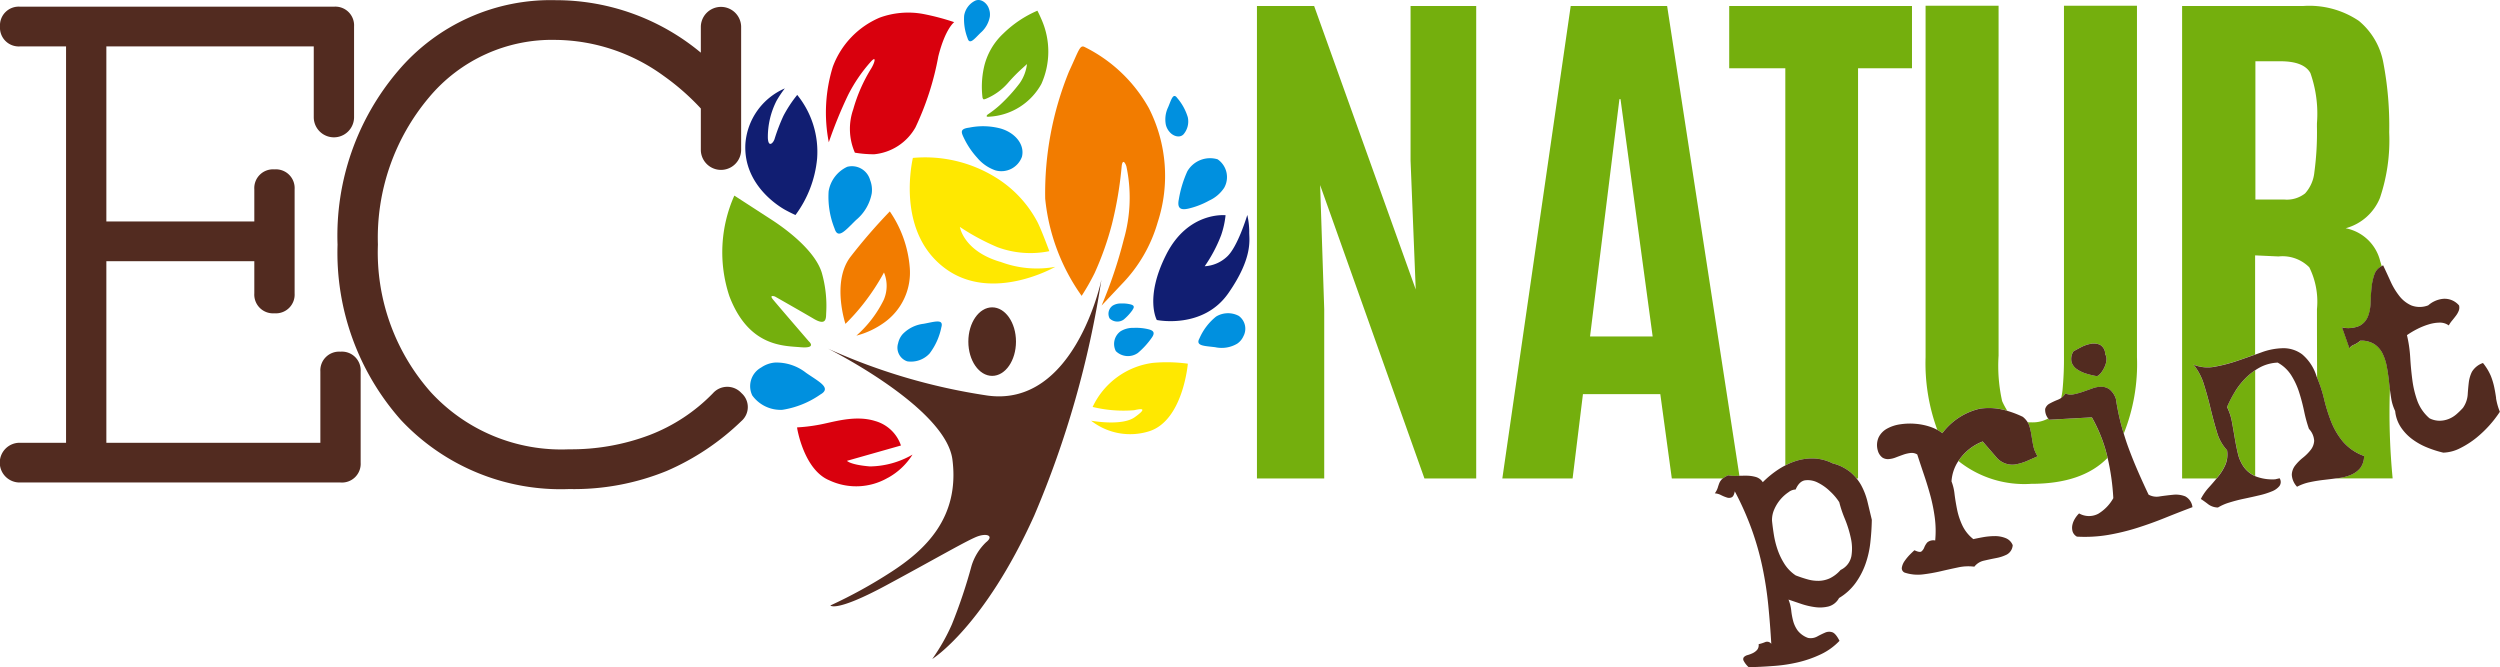 <svg xmlns="http://www.w3.org/2000/svg" xmlns:xlink="http://www.w3.org/1999/xlink" width="195.685" height="52.228" viewBox="0 0 195.685 52.228"><defs><clipPath id="clip-path"><rect id="Rect&#xE1;ngulo_2" data-name="Rect&#xE1;ngulo 2" width="195.685" height="52.228" fill="none"></rect></clipPath></defs><g id="Grupo_282" data-name="Grupo 282" transform="translate(0)"><g id="Grupo_26" data-name="Grupo 26" transform="translate(0 0)"><g id="Grupo_3" data-name="Grupo 3"><path id="Trazado_37" data-name="Trazado 37" d="M542.819,14.677l.405,10.085L535.272,2.575h-4.477V39.554h5.266V26.3l-.32-9.707,8.166,22.965h4.051V2.575h-5.138Z" transform="translate(-432.409 -2.105)" fill="#74af0d"></path><g id="Grupo_2" data-name="Grupo 2"><g id="Grupo_1" data-name="Grupo 1" clip-path="url(#clip-path)"><path id="Trazado_38" data-name="Trazado 38" d="M652.8,39.356l.181-.006L647.323,2.575h-7.547l-5.352,36.979h5.5l.81-6.6h6.055l.9,6.6h4a1.863,1.863,0,0,1,.423-.242,2.794,2.794,0,0,0,.694.044M641.289,28.439l2.3-18.574h.085l2.516,18.574Z" transform="translate(-516.83 -2.105)" fill="#74af0d"></path><path id="Trazado_39" data-name="Trazado 39" d="M736.911,37.994a3.525,3.525,0,0,1,1.412.38,3.6,3.6,0,0,1,1.421.709,3.859,3.859,0,0,1,.456.471h.117V7.45h4.222V2.575H730.232V7.45h4.392V38.534a5.272,5.272,0,0,1,.849-.354,4.1,4.1,0,0,1,1.439-.186" transform="translate(-594.88 -2.105)" fill="#74af0d"></path><path id="Trazado_40" data-name="Trazado 40" d="M837.487,178.857l-3.362.188c-.022-.034-.041-.066-.061-.1a2.537,2.537,0,0,1-1.3.3c-.107,0-.209,0-.307-.009a1.141,1.141,0,0,1,.112.228,4.356,4.356,0,0,1,.179.746q.06.4.139.824a2.574,2.574,0,0,0,.347.867q-.419.189-.817.361a4,4,0,0,1-.8.254,1.626,1.626,0,0,1-1.55-.473l-1.12-1.292a3.936,3.936,0,0,0-1.68,1.213,3.647,3.647,0,0,0-.225.306,8.247,8.247,0,0,0,5.709,1.787q3.985,0,5.963-2.032c-.013-.055-.023-.112-.037-.167a11.945,11.945,0,0,0-1.193-3" transform="translate(-673.748 -146.186)" fill="#74af0d"></path><path id="Trazado_41" data-name="Trazado 41" d="M870.729,32.81a.994.994,0,0,0,.642.068,5.224,5.224,0,0,0,.728-.2l.759-.268a1.977,1.977,0,0,1,.724-.123,1.093,1.093,0,0,1,.621.221,1.573,1.573,0,0,1,.477.734,18.938,18.938,0,0,0,.408,1.995c.063.241.135.477.206.713a14.653,14.653,0,0,0,1.034-5.984V2.46h-5.714v27.4a25.679,25.679,0,0,1-.117,2.721,4.432,4.432,0,0,1-.105.587,1.217,1.217,0,0,0,.338-.356m.625-3.3q.2-.116.584-.319a2.616,2.616,0,0,1,.78-.273,1.193,1.193,0,0,1,.727.082.842.842,0,0,1,.395.73.71.71,0,0,1,.1.422,1.5,1.5,0,0,1-.113.494,2.262,2.262,0,0,1-.258.471,1.129,1.129,0,0,1-.36.335,6.1,6.1,0,0,1-.835-.194,2.635,2.635,0,0,1-.745-.352,1.052,1.052,0,0,1-.424-.564,1.124,1.124,0,0,1,.148-.834" transform="translate(-709.059 -2.011)" fill="#74af0d"></path><path id="Trazado_42" data-name="Trazado 42" d="M817.392,34a4.809,4.809,0,0,1,2.165.167,5.7,5.7,0,0,1-.408-.763,12.61,12.61,0,0,1-.277-3.551V2.46h-5.714v27.5a15.074,15.074,0,0,0,.92,5.7,2.6,2.6,0,0,1,.389.256A5.116,5.116,0,0,1,817.392,34" transform="translate(-662.435 -2.011)" fill="#74af0d"></path><path id="Trazado_43" data-name="Trazado 43" d="M937.54,30.844a4,4,0,0,0-.333-1.053,1.877,1.877,0,0,0-.641-.742,1.945,1.945,0,0,0-1.109-.279,1.835,1.835,0,0,1-.5.322.655.655,0,0,0-.348.287l-.579-1.647a2.235,2.235,0,0,0,1.372-.125,1.421,1.421,0,0,0,.65-.722,3.08,3.08,0,0,0,.208-1.065q.019-.6.076-1.182a4.454,4.454,0,0,1,.231-1.07,1.127,1.127,0,0,1,.555-.629c-.037-.136-.074-.267-.114-.384a3.459,3.459,0,0,0-2.708-2.584,4.024,4.024,0,0,0,2.686-2.374,14.117,14.117,0,0,0,.725-5.137A26.386,26.386,0,0,0,937.249,7a5.544,5.544,0,0,0-1.908-3.257,6.925,6.925,0,0,0-4.392-1.166H921.5V39.554h2.69c.047-.057.1-.113.141-.171a4.026,4.026,0,0,0,.557-.917,2.106,2.106,0,0,0,.125-1.125,3.455,3.455,0,0,1-.793-1.426q-.27-.885-.5-1.848t-.519-1.878a4.556,4.556,0,0,0-.811-1.547,2.9,2.9,0,0,0,1.672.159,12.382,12.382,0,0,0,1.82-.48q.673-.232,1.332-.467V22.094l1.833.084a2.958,2.958,0,0,1,2.409.851,6.041,6.041,0,0,1,.6,3.267q0,3.043.012,5.386a10.181,10.181,0,0,1,.533,1.623,13.787,13.787,0,0,0,.553,1.778,5.76,5.76,0,0,0,.922,1.578,3.9,3.9,0,0,0,1.662,1.133,1.548,1.548,0,0,1-.286.934,1.816,1.816,0,0,1-.7.527,3.6,3.6,0,0,1-.991.265l-.272.033h4.491a53.38,53.38,0,0,1-.213-7.008c-.021-.164-.042-.329-.059-.5q-.066-.612-.172-1.2m-5.483-18.856a23.156,23.156,0,0,1-.2,3.593,2.892,2.892,0,0,1-.725,1.66,2.305,2.305,0,0,1-1.61.483h-2.281V6.9h1.94q1.855,0,2.366.924a9.583,9.583,0,0,1,.512,3.929Z" transform="translate(-750.698 -2.105)" fill="#74af0d"></path><path id="Trazado_44" data-name="Trazado 44" d="M941.068,160.35a9.767,9.767,0,0,0-.6,1.167,4.344,4.344,0,0,1,.384,1.167q.117.635.221,1.262t.246,1.222a2.969,2.969,0,0,0,.473,1.055,2.16,2.16,0,0,0,.876.7V158.64a4.715,4.715,0,0,0-.729.6,5.724,5.724,0,0,0-.868,1.115" transform="translate(-766.146 -129.662)" fill="#74af0d"></path><path id="Trazado_45" data-name="Trazado 45" d="M735.635,198.593a3.594,3.594,0,0,0-.386-.578,3.864,3.864,0,0,0-.456-.471,3.606,3.606,0,0,0-1.421-.709,3.523,3.523,0,0,0-1.412-.38,4.1,4.1,0,0,0-1.439.186,5.258,5.258,0,0,0-.848.354,5.856,5.856,0,0,0-.534.309,7.69,7.69,0,0,0-1.231,1.005.97.97,0,0,0-.55-.409,2.777,2.777,0,0,0-.707-.1c-.188,0-.378,0-.569.008l-.181.006a2.8,2.8,0,0,1-.694-.044,1.854,1.854,0,0,0-.423.242.807.807,0,0,0-.063.054.927.927,0,0,0-.215.313q-.065.164-.122.36a1.556,1.556,0,0,1-.23.442,1.261,1.261,0,0,1,.485.138,3.011,3.011,0,0,0,.463.19.49.49,0,0,0,.378-.019q.165-.084.236-.466a23.1,23.1,0,0,1,1.333,3,22.313,22.313,0,0,1,.835,2.957,28.2,28.2,0,0,1,.455,2.966q.146,1.485.235,3.017a.4.4,0,0,0-.474-.141,3.337,3.337,0,0,1-.517.166.572.572,0,0,1-.124.451,1.1,1.1,0,0,1-.334.249,2.594,2.594,0,0,1-.393.149.629.629,0,0,0-.3.161.259.259,0,0,0-.026.28,1.755,1.755,0,0,0,.4.512q.969-.02,1.982-.1a11.933,11.933,0,0,0,1.943-.3,8.874,8.874,0,0,0,1.751-.624,4.871,4.871,0,0,0,1.431-1.041q-.3-.592-.579-.676a.782.782,0,0,0-.559.039q-.283.122-.611.3a1.059,1.059,0,0,1-.715.109,1.812,1.812,0,0,1-.81-.577,2.284,2.284,0,0,1-.351-.74,5.374,5.374,0,0,1-.153-.832,3.143,3.143,0,0,0-.215-.852q.4.135.958.325a5.777,5.777,0,0,0,1.118.266,2.787,2.787,0,0,0,1.065-.054,1.327,1.327,0,0,0,.816-.658,4.356,4.356,0,0,0,1.285-1.166,5.9,5.9,0,0,0,.78-1.483,7.483,7.483,0,0,0,.384-1.688q.1-.891.117-1.786l-.331-1.385a5.339,5.339,0,0,0-.481-1.281m-.794,5.54a1.51,1.51,0,0,1-.838,1.051,2.639,2.639,0,0,1-.84.652,2.186,2.186,0,0,1-.856.2,3.005,3.005,0,0,1-.885-.114q-.447-.124-.931-.309a3.044,3.044,0,0,1-.89-.912,5.291,5.291,0,0,1-.532-1.11,6.985,6.985,0,0,1-.288-1.155q-.093-.583-.146-1.1a2.038,2.038,0,0,1,.179-.9,3.1,3.1,0,0,1,1.126-1.347.93.93,0,0,1,.544-.2q.282-.659.754-.723a1.712,1.712,0,0,1,.982.183,3.788,3.788,0,0,1,.978.7,4.317,4.317,0,0,1,.7.831,9.23,9.23,0,0,0,.442,1.313,8.706,8.706,0,0,1,.467,1.513,3.657,3.657,0,0,1,.038,1.418" transform="translate(-589.928 -160.566)" fill="#522b20"></path><path id="Trazado_46" data-name="Trazado 46" d="M800.926,177.466l1.12,1.293a1.626,1.626,0,0,0,1.55.473,4,4,0,0,0,.8-.254q.4-.173.817-.361a2.575,2.575,0,0,1-.347-.867q-.079-.427-.139-.824a4.362,4.362,0,0,0-.179-.747,1.142,1.142,0,0,0-.112-.228,1.669,1.669,0,0,0-.38-.423,7.816,7.816,0,0,0-1.208-.465,4.81,4.81,0,0,0-2.165-.167,5.115,5.115,0,0,0-2.925,1.913,2.6,2.6,0,0,0-.389-.256,3.533,3.533,0,0,0-.54-.236,4.84,4.84,0,0,0-1.17-.242,5.117,5.117,0,0,0-1.207.041,2.987,2.987,0,0,0-1.03.342,1.573,1.573,0,0,0-.649.676,1.5,1.5,0,0,0-.066,1.032,1.014,1.014,0,0,0,.365.555.8.8,0,0,0,.48.117,1.847,1.847,0,0,0,.56-.13q.3-.115.586-.216a2.582,2.582,0,0,1,.571-.133.814.814,0,0,1,.526.117q.263.807.539,1.622t.5,1.643a13.38,13.38,0,0,1,.335,1.692,7.991,7.991,0,0,1,.031,1.774.74.74,0,0,0-.623.156,1.414,1.414,0,0,0-.232.385.748.748,0,0,1-.215.312q-.136.112-.554-.088-.116.1-.349.332a3.87,3.87,0,0,0-.414.5,1.255,1.255,0,0,0-.223.52.368.368,0,0,0,.224.4,3.3,3.3,0,0,0,1.412.14,13.148,13.148,0,0,0,1.4-.246q.691-.161,1.353-.3a3.707,3.707,0,0,1,1.284-.059,1.3,1.3,0,0,1,.756-.473q.472-.11.938-.2a3.166,3.166,0,0,0,.849-.277.9.9,0,0,0,.461-.735.981.981,0,0,0-.562-.555,2.236,2.236,0,0,0-.86-.154,5.444,5.444,0,0,0-.918.088q-.455.084-.741.149a2.986,2.986,0,0,1-.858-1.068,5.491,5.491,0,0,1-.413-1.24q-.128-.632-.2-1.21a3.866,3.866,0,0,0-.238-1,3.236,3.236,0,0,1,.545-1.609,3.691,3.691,0,0,1,.225-.306,3.937,3.937,0,0,1,1.68-1.213" transform="translate(-645.724 -142.902)" fill="#522b20"></path><path id="Trazado_47" data-name="Trazado 47" d="M874.541,174.3a2,2,0,0,0-.931-.115q-.51.05-1.036.127a1.288,1.288,0,0,1-.879-.138q-.468-.987-.855-1.879t-.717-1.786c-.136-.366-.257-.74-.371-1.117-.072-.236-.143-.473-.206-.713a18.9,18.9,0,0,1-.408-1.995,1.574,1.574,0,0,0-.477-.734,1.092,1.092,0,0,0-.621-.221,1.975,1.975,0,0,0-.724.123l-.758.268a5.221,5.221,0,0,1-.728.2.994.994,0,0,1-.642-.068,1.216,1.216,0,0,1-.338.356,1.137,1.137,0,0,1-.24.132,5.486,5.486,0,0,0-.647.3.7.7,0,0,0-.361.427,1.089,1.089,0,0,0,.234.746c.019.032.039.065.061.1l3.362-.188a11.94,11.94,0,0,1,1.193,3c.013.055.024.112.037.167a18.116,18.116,0,0,1,.446,3.158,3.309,3.309,0,0,1-1.179,1.222,1.559,1.559,0,0,1-1.5-.028,2.006,2.006,0,0,0-.337.432,1.51,1.51,0,0,0-.193.5,1.059,1.059,0,0,0,.024.486.707.707,0,0,0,.339.4,11.043,11.043,0,0,0,2.447-.135,17.35,17.35,0,0,0,2.256-.547q1.1-.347,2.166-.778t2.173-.848a1.1,1.1,0,0,0-.588-.857" transform="translate(-703.518 -135.457)" fill="#522b20"></path><path id="Trazado_48" data-name="Trazado 48" d="M875.075,149.218a2.624,2.624,0,0,0,.745.352,6.057,6.057,0,0,0,.834.194,1.13,1.13,0,0,0,.36-.335,2.273,2.273,0,0,0,.258-.471,1.516,1.516,0,0,0,.114-.494.713.713,0,0,0-.1-.422.842.842,0,0,0-.395-.73,1.194,1.194,0,0,0-.727-.082,2.625,2.625,0,0,0-.781.273q-.38.2-.584.318a1.125,1.125,0,0,0-.148.834,1.052,1.052,0,0,0,.425.564" transform="translate(-712.504 -120.318)" fill="#522b20"></path><path id="Trazado_49" data-name="Trazado 49" d="M938.668,159.082a1.815,1.815,0,0,0,.7-.527,1.546,1.546,0,0,0,.286-.934,3.9,3.9,0,0,1-1.661-1.133,5.752,5.752,0,0,1-.922-1.578,13.73,13.73,0,0,1-.553-1.778,10.2,10.2,0,0,0-.533-1.623c-.015-.035-.028-.07-.043-.1a3.638,3.638,0,0,0-1.136-1.746,2.454,2.454,0,0,0-1.482-.478,5.156,5.156,0,0,0-1.706.328l-.485.173q-.66.235-1.332.467a12.392,12.392,0,0,1-1.82.48,2.9,2.9,0,0,1-1.672-.159,4.552,4.552,0,0,1,.811,1.547q.289.915.519,1.878t.5,1.848a3.453,3.453,0,0,0,.793,1.426,2.1,2.1,0,0,1-.125,1.125,4.02,4.02,0,0,1-.557.917c-.046.058-.095.114-.141.171-.19.231-.386.46-.592.685a4.161,4.161,0,0,0-.639.914q.331.22.6.431a1.306,1.306,0,0,0,.741.239,3.835,3.835,0,0,1,.892-.39q.55-.173,1.156-.3t1.177-.262a6.1,6.1,0,0,0,.992-.311,1.416,1.416,0,0,0,.6-.426.534.534,0,0,0,.008-.6l-.351.082a3.644,3.644,0,0,1-1.539-.236l-.025-.013a2.165,2.165,0,0,1-.876-.7,2.968,2.968,0,0,1-.473-1.055q-.142-.595-.246-1.222t-.221-1.262a4.361,4.361,0,0,0-.384-1.167,9.738,9.738,0,0,1,.6-1.167,5.724,5.724,0,0,1,.869-1.116,4.7,4.7,0,0,1,.729-.595c.127-.085.257-.165.393-.237a3.258,3.258,0,0,1,1.373-.365,2.887,2.887,0,0,1,1.059.987,5.78,5.78,0,0,1,.622,1.34,14.768,14.768,0,0,1,.388,1.474,11.061,11.061,0,0,0,.378,1.385,1.472,1.472,0,0,1,.409.933,1.257,1.257,0,0,1-.27.713,3.661,3.661,0,0,1-.607.609,3.661,3.661,0,0,0-.607.609,1.254,1.254,0,0,0-.267.724,1.492,1.492,0,0,0,.411.943,3.76,3.76,0,0,1,1-.359q.551-.117,1.127-.182c.292-.033.578-.069.865-.106l.272-.033a3.586,3.586,0,0,0,.991-.265" transform="translate(-754.61 -121.93)" fill="#522b20"></path><path id="Trazado_50" data-name="Trazado 50" d="M1001.116,124.1q-.065-.464-.155-.889a5.342,5.342,0,0,0-.265-.863,4.293,4.293,0,0,0-.61-1,1.632,1.632,0,0,0-.866.692,2.636,2.636,0,0,0-.247.857q-.053.458-.084.956a2.067,2.067,0,0,1-.372,1.011,6.291,6.291,0,0,1-.507.495,2.108,2.108,0,0,1-.6.367,1.967,1.967,0,0,1-.708.142,1.754,1.754,0,0,1-.8-.191,3.3,3.3,0,0,1-.953-1.366,7.819,7.819,0,0,1-.391-1.633q-.114-.864-.167-1.765a10.072,10.072,0,0,0-.255-1.745,6.654,6.654,0,0,1,.78-.467,5.508,5.508,0,0,1,.9-.368,3.1,3.1,0,0,1,.869-.145,1.173,1.173,0,0,1,.725.22,2.149,2.149,0,0,1,.248-.366q.153-.184.3-.379a1.628,1.628,0,0,0,.23-.4.683.683,0,0,0,.027-.418,1.484,1.484,0,0,0-1.249-.52,2.082,2.082,0,0,0-1.164.51,1.836,1.836,0,0,1-1.319.009,2.457,2.457,0,0,1-.942-.74,5.478,5.478,0,0,1-.693-1.152q-.295-.651-.577-1.248c-.045.019-.083.043-.125.066a1.125,1.125,0,0,0-.555.629,4.441,4.441,0,0,0-.231,1.07q-.057.584-.076,1.182a3.082,3.082,0,0,1-.209,1.065,1.419,1.419,0,0,1-.65.722,2.234,2.234,0,0,1-1.372.125l.579,1.647a.656.656,0,0,1,.349-.287,1.82,1.82,0,0,0,.5-.322,1.945,1.945,0,0,1,1.11.279,1.877,1.877,0,0,1,.641.742,3.993,3.993,0,0,1,.333,1.053q.107.592.172,1.2c.018.168.038.333.059.5.03.236.063.47.1.7a3.579,3.579,0,0,0,.317,1.034,2.774,2.774,0,0,0,.44,1.257,3.772,3.772,0,0,0,.885.936,5.194,5.194,0,0,0,1.164.654,8.445,8.445,0,0,0,1.28.41,3.107,3.107,0,0,0,1.329-.355,6.943,6.943,0,0,0,1.275-.822,8.992,8.992,0,0,0,1.822-2.022,4.82,4.82,0,0,1-.3-1.071" transform="translate(-805.734 -92.935)" fill="#522b20"></path><path id="Trazado_51" data-name="Trazado 51" d="M362.076,128.907a46.969,46.969,0,0,1-12.412-3.661s9.218,4.594,9.739,8.69c.582,4.574-2.187,7.1-4.778,8.779a37.62,37.62,0,0,1-4.778,2.634s.4.559,4.333-1.556,6.52-3.632,7.248-3.871,1.215,0,.607.479a4.3,4.3,0,0,0-1.134,1.836,40.843,40.843,0,0,1-1.539,4.589,15.375,15.375,0,0,1-1.539,2.714s4.049-2.514,7.977-11.214a76.609,76.609,0,0,0,5.264-18.477s-2.072,10.082-8.99,9.059" transform="translate(-284.852 -97.956)" fill="#522b20"></path><path id="Trazado_52" data-name="Trazado 52" d="M408.924,134.381c0,1.481.835,2.682,1.865,2.682s1.864-1.2,1.864-2.682-.835-2.682-1.864-2.682-1.865,1.2-1.865,2.682" transform="translate(-333.128 -107.642)" fill="#522b20"></path><path id="Trazado_53" data-name="Trazado 53" d="M465.589,155.348a6.079,6.079,0,0,0-4.712,3.449,10.21,10.21,0,0,0,3.251.256c.6-.137,1.063-.182.046.546s-3.419.273-3.419.273a4.954,4.954,0,0,0,4.574.82c2.633-.865,3-5.281,3-5.281a12.113,12.113,0,0,0-2.743-.063" transform="translate(-375.352 -126.944)" fill="#ffe800"></path><path id="Trazado_54" data-name="Trazado 54" d="M494.537,93.42a6.073,6.073,0,0,0-.153-1.31s-.763,2.576-1.634,3.306a2.78,2.78,0,0,1-1.7.709,11.3,11.3,0,0,0,1.285-2.426,7.014,7.014,0,0,0,.348-1.567s-2.919-.322-4.64,3.07-.741,5.131-.741,5.131,3.617.751,5.6-2.1,1.612-4.251,1.634-4.809" transform="translate(-396.753 -75.285)" fill="#111e72"></path><path id="Trazado_55" data-name="Trazado 55" d="M343.742,183.993a5.271,5.271,0,0,0,1.924-1.815,6.828,6.828,0,0,1-3.339.924c-1.546-.13-1.793-.438-1.793-.438l4.227-1.2a2.98,2.98,0,0,0-2.007-1.912c-1.644-.519-3.421.13-4.522.308a12.751,12.751,0,0,1-1.6.186l.008.081s.518,3.233,2.508,4.06a4.946,4.946,0,0,0,4.588-.195" transform="translate(-274.24 -146.593)" fill="#d9000d"></path><path id="Trazado_56" data-name="Trazado 56" d="M321.04,156.14a3.741,3.741,0,0,0-2.454-.817,2.221,2.221,0,0,0-1.072.384,1.668,1.668,0,0,0-.7,2.194,2.735,2.735,0,0,0,2.356,1.121,7.118,7.118,0,0,0,2.974-1.2c.894-.512-.081-.977-1.1-1.681" transform="translate(-257.928 -126.944)" fill="#0090df"></path><path id="Trazado_57" data-name="Trazado 57" d="M379.814,140.877a1.982,1.982,0,0,0,1.743-.612,5.025,5.025,0,0,0,.923-2.051c.2-.69-.518-.437-1.382-.278a2.719,2.719,0,0,0-1.644.809,1.573,1.573,0,0,0-.357.716,1.128,1.128,0,0,0,.716,1.416" transform="translate(-308.797 -112.593)" fill="#0090df"></path><path id="Trazado_58" data-name="Trazado 58" d="M509.219,134.414a1.794,1.794,0,0,0-1.767.059,4.469,4.469,0,0,0-1.3,1.706c-.337.607.395.583,1.24.693a2.384,2.384,0,0,0,1.716-.28,1.384,1.384,0,0,0,.486-.585,1.238,1.238,0,0,0-.375-1.594" transform="translate(-412.265 -109.693)" fill="#0090df"></path><path id="Trazado_59" data-name="Trazado 59" d="M472.261,142.464a6.174,6.174,0,0,0,1.089-1.192c.3-.415.118-.576-.262-.669a4.086,4.086,0,0,0-1.152-.107,1.847,1.847,0,0,0-1.015.261,1.22,1.22,0,0,0-.378,1.559,1.349,1.349,0,0,0,1.718.147" transform="translate(-383.201 -114.832)" fill="#0090df"></path><path id="Trazado_60" data-name="Trazado 60" d="M497.635,70.893c-.131.726.217.809.782.678a6.277,6.277,0,0,0,1.6-.622,2.787,2.787,0,0,0,1.176-1,1.692,1.692,0,0,0-.511-2.231,2.057,2.057,0,0,0-2.374.943,8.776,8.776,0,0,0-.67,2.231" transform="translate(-405.373 -55.248)" fill="#0090df"></path><path id="Trazado_61" data-name="Trazado 61" d="M350.5,11.827a12.2,12.2,0,0,1,1.769-2.574c.421-.457.316.041.021.54a12.419,12.419,0,0,0-1.411,3.2,4.645,4.645,0,0,0,.126,3.4,9.008,9.008,0,0,0,1.517.125,4.169,4.169,0,0,0,3.223-2.1,22.3,22.3,0,0,0,1.791-5.563c.548-2.18,1.243-2.678,1.243-2.678a18.848,18.848,0,0,0-2.444-.644,6.5,6.5,0,0,0-3.391.291,6.718,6.718,0,0,0-3.665,3.84,12.166,12.166,0,0,0-.316,5.916,34.4,34.4,0,0,1,1.538-3.757" transform="translate(-284.09 -4.443)" fill="#d9000d"></path><path id="Trazado_62" data-name="Trazado 62" d="M317.887,47.4c.541.289.766.378.766.378a8.777,8.777,0,0,0,1.691-4.4,7.066,7.066,0,0,0-1.555-5,9.852,9.852,0,0,0-1.082,1.644,14.943,14.943,0,0,0-.676,1.755c-.09.355-.5.778-.541-.022a6.273,6.273,0,0,1,.676-2.91,8.485,8.485,0,0,1,.654-.977,5.134,5.134,0,0,0-3.088,4.332c-.18,3.2,2.615,4.91,3.156,5.2" transform="translate(-256.387 -30.949)" fill="#111e72"></path><path id="Trazado_63" data-name="Trazado 63" d="M391.249,75.741c-2.877-.855-3.151-2.73-3.151-2.73a17.674,17.674,0,0,0,2.94,1.584,7.41,7.41,0,0,0,4.061.313s-.7-1.9-.994-2.4a9.046,9.046,0,0,0-3.215-3.377,10.5,10.5,0,0,0-6.472-1.522c-.19.876-1.121,5.982,2.559,8.671s8.587-.146,8.587-.146a8.068,8.068,0,0,1-4.315-.4" transform="translate(-312.964 -55.248)" fill="#ffe800"></path><path id="Trazado_64" data-name="Trazado 64" d="M356.167,100.321a6.561,6.561,0,0,0,2.137-.994,4.8,4.8,0,0,0,2.041-4.354,9.009,9.009,0,0,0-1.56-4.377,43.376,43.376,0,0,0-3.073,3.549c-1.5,1.952-.4,5.253-.4,5.253a16.049,16.049,0,0,0,1.417-1.585,17.566,17.566,0,0,0,1.6-2.437,2.741,2.741,0,0,1-.024,2.153,9.011,9.011,0,0,1-2.137,2.792" transform="translate(-289.136 -74.048)" fill="#f27c00"></path><path id="Trazado_65" data-name="Trazado 65" d="M311.655,95.22s-2.483-2.878-2.807-3.278.162-.224.162-.224,2.028,1.151,3.034,1.743.957-.064.974-.432a9.437,9.437,0,0,0-.341-3.166c-.438-1.455-2.158-3.006-3.959-4.174l-2.888-1.871a10.9,10.9,0,0,0-.39,7.868c1.509,3.966,4.235,3.886,5.566,4s.649-.464.649-.464" transform="translate(-248.35 -68.508)" fill="#74af0d"></path><path id="Trazado_66" data-name="Trazado 66" d="M351.878,75.264a3.542,3.542,0,0,0,1.208-2.062,2.08,2.08,0,0,0-.125-1.041,1.476,1.476,0,0,0-1.792-1.045,2.573,2.573,0,0,0-1.457,1.917,6.647,6.647,0,0,0,.464,2.913c.273.9.876.111,1.7-.681" transform="translate(-284.852 -58.06)" fill="#0090df"></path><path id="Trazado_67" data-name="Trazado 67" d="M407.39,56.583a3.237,3.237,0,0,0,1.421.978,1.713,1.713,0,0,0,2.071-1.065c.237-.941-.511-1.884-1.689-2.218a5.383,5.383,0,0,0-2.441-.063c-.775.1-.623.38-.361.915a6.289,6.289,0,0,0,1,1.453" transform="translate(-330.891 -44.224)" fill="#0090df"></path><path id="Trazado_68" data-name="Trazado 68" d="M441.317,31.817a15.818,15.818,0,0,0,2.855,7.622,18.261,18.261,0,0,0,1.012-1.776,23.562,23.562,0,0,0,1.357-3.831,29.552,29.552,0,0,0,.769-4.589c.1-.639.342-.029.364.06a11.807,11.807,0,0,1-.2,5.707,35.751,35.751,0,0,1-1.741,5.188s.81-.858,1.579-1.676a11.454,11.454,0,0,0,2.814-4.849,11.683,11.683,0,0,0-.689-8.919,11.693,11.693,0,0,0-5.021-4.789c-.385-.2-.445.22-1.235,1.916a25.27,25.27,0,0,0-1.863,9.937" transform="translate(-359.507 -16.281)" fill="#f27c00"></path><path id="Trazado_69" data-name="Trazado 69" d="M469.953,130.538c.193-.265.075-.368-.168-.428a2.606,2.606,0,0,0-.736-.068,1.182,1.182,0,0,0-.648.167.78.78,0,0,0-.242,1,.862.862,0,0,0,1.1.094,3.942,3.942,0,0,0,.7-.761" transform="translate(-381.305 -106.287)" fill="#0090df"></path><path id="Trazado_70" data-name="Trazado 70" d="M492.406,43.907c.238.315.776.549,1.107.213a1.547,1.547,0,0,0,.336-1.344,4.155,4.155,0,0,0-.825-1.5c-.32-.441-.46.115-.71.715a2.194,2.194,0,0,0-.182,1.373,1.308,1.308,0,0,0,.274.546" transform="translate(-400.877 -33.604)" fill="#0090df"></path><path id="Trazado_71" data-name="Trazado 71" d="M408.3,2.571a2.19,2.19,0,0,0,.726-1.257,1.287,1.287,0,0,0-.071-.633c-.123-.4-.591-.828-1.065-.631a1.58,1.58,0,0,0-.873,1.17,4.1,4.1,0,0,0,.268,1.77c.16.549.522.065,1.015-.419" transform="translate(-331.549 0)" fill="#0090df"></path><path id="Trazado_72" data-name="Trazado 72" d="M414.723,11.43c.064.143.1.1.233.063a4.648,4.648,0,0,0,1.77-1.276,13.1,13.1,0,0,1,1.142-1.157l.322-.293a3.286,3.286,0,0,1-.563,1.49A12.958,12.958,0,0,1,416.042,12a8.35,8.35,0,0,1-.933.721s-.225.2.1.166a4.964,4.964,0,0,0,4.11-2.568,6.193,6.193,0,0,0,.024-5.009c-.225-.523-.338-.721-.338-.721a8.769,8.769,0,0,0-2.67,1.791,5.154,5.154,0,0,0-1.52,2.679,7.093,7.093,0,0,0-.1,2.37" transform="translate(-337.805 -3.752)" fill="#74af0d"></path><path id="Trazado_73" data-name="Trazado 73" d="M26.653,29.87a1.468,1.468,0,0,0-1.577,1.555V37H8.325V22.788H19.906V25.31a1.468,1.468,0,0,0,1.577,1.555,1.468,1.468,0,0,0,1.578-1.555V17.157A1.468,1.468,0,0,0,21.483,15.6a1.468,1.468,0,0,0-1.577,1.555v2.522H8.325V5.974H24.559v5.579a1.578,1.578,0,0,0,3.155,0V4.419a1.467,1.467,0,0,0-1.577-1.554H1.577A1.467,1.467,0,0,0,0,4.419,1.468,1.468,0,0,0,1.577,5.974H5.17V37H1.577a1.555,1.555,0,1,0,0,3.109H26.653a1.467,1.467,0,0,0,1.577-1.554V31.424a1.468,1.468,0,0,0-1.577-1.555" transform="translate(0 -2.342)" fill="#522b20"></path><path id="Trazado_74" data-name="Trazado 74" d="M174.128,30.8a1.5,1.5,0,0,0-2.2.039,13.8,13.8,0,0,1-4.962,3.275,17.36,17.36,0,0,1-6.3,1.117,13.875,13.875,0,0,1-10.831-4.478A16.5,16.5,0,0,1,145.7,19.209,17.043,17.043,0,0,1,149.689,7.7a12.539,12.539,0,0,1,9.94-4.515,14.59,14.59,0,0,1,8.423,2.806,18.623,18.623,0,0,1,2.925,2.564v3.267a1.578,1.578,0,0,0,3.155,0V2.14a1.578,1.578,0,0,0-3.155,0V4.185A17.737,17.737,0,0,0,159.629.076,15.651,15.651,0,0,0,147.288,5.6a19.882,19.882,0,0,0-4.747,13.614,19.749,19.749,0,0,0,4.966,13.729,17.141,17.141,0,0,0,13.157,5.4,19.241,19.241,0,0,0,7.638-1.417,19.559,19.559,0,0,0,5.855-3.91,1.449,1.449,0,0,0,.027-2.16Z" transform="translate(-116.12 -0.062)" fill="#522b20"></path></g></g></g></g></g></svg>